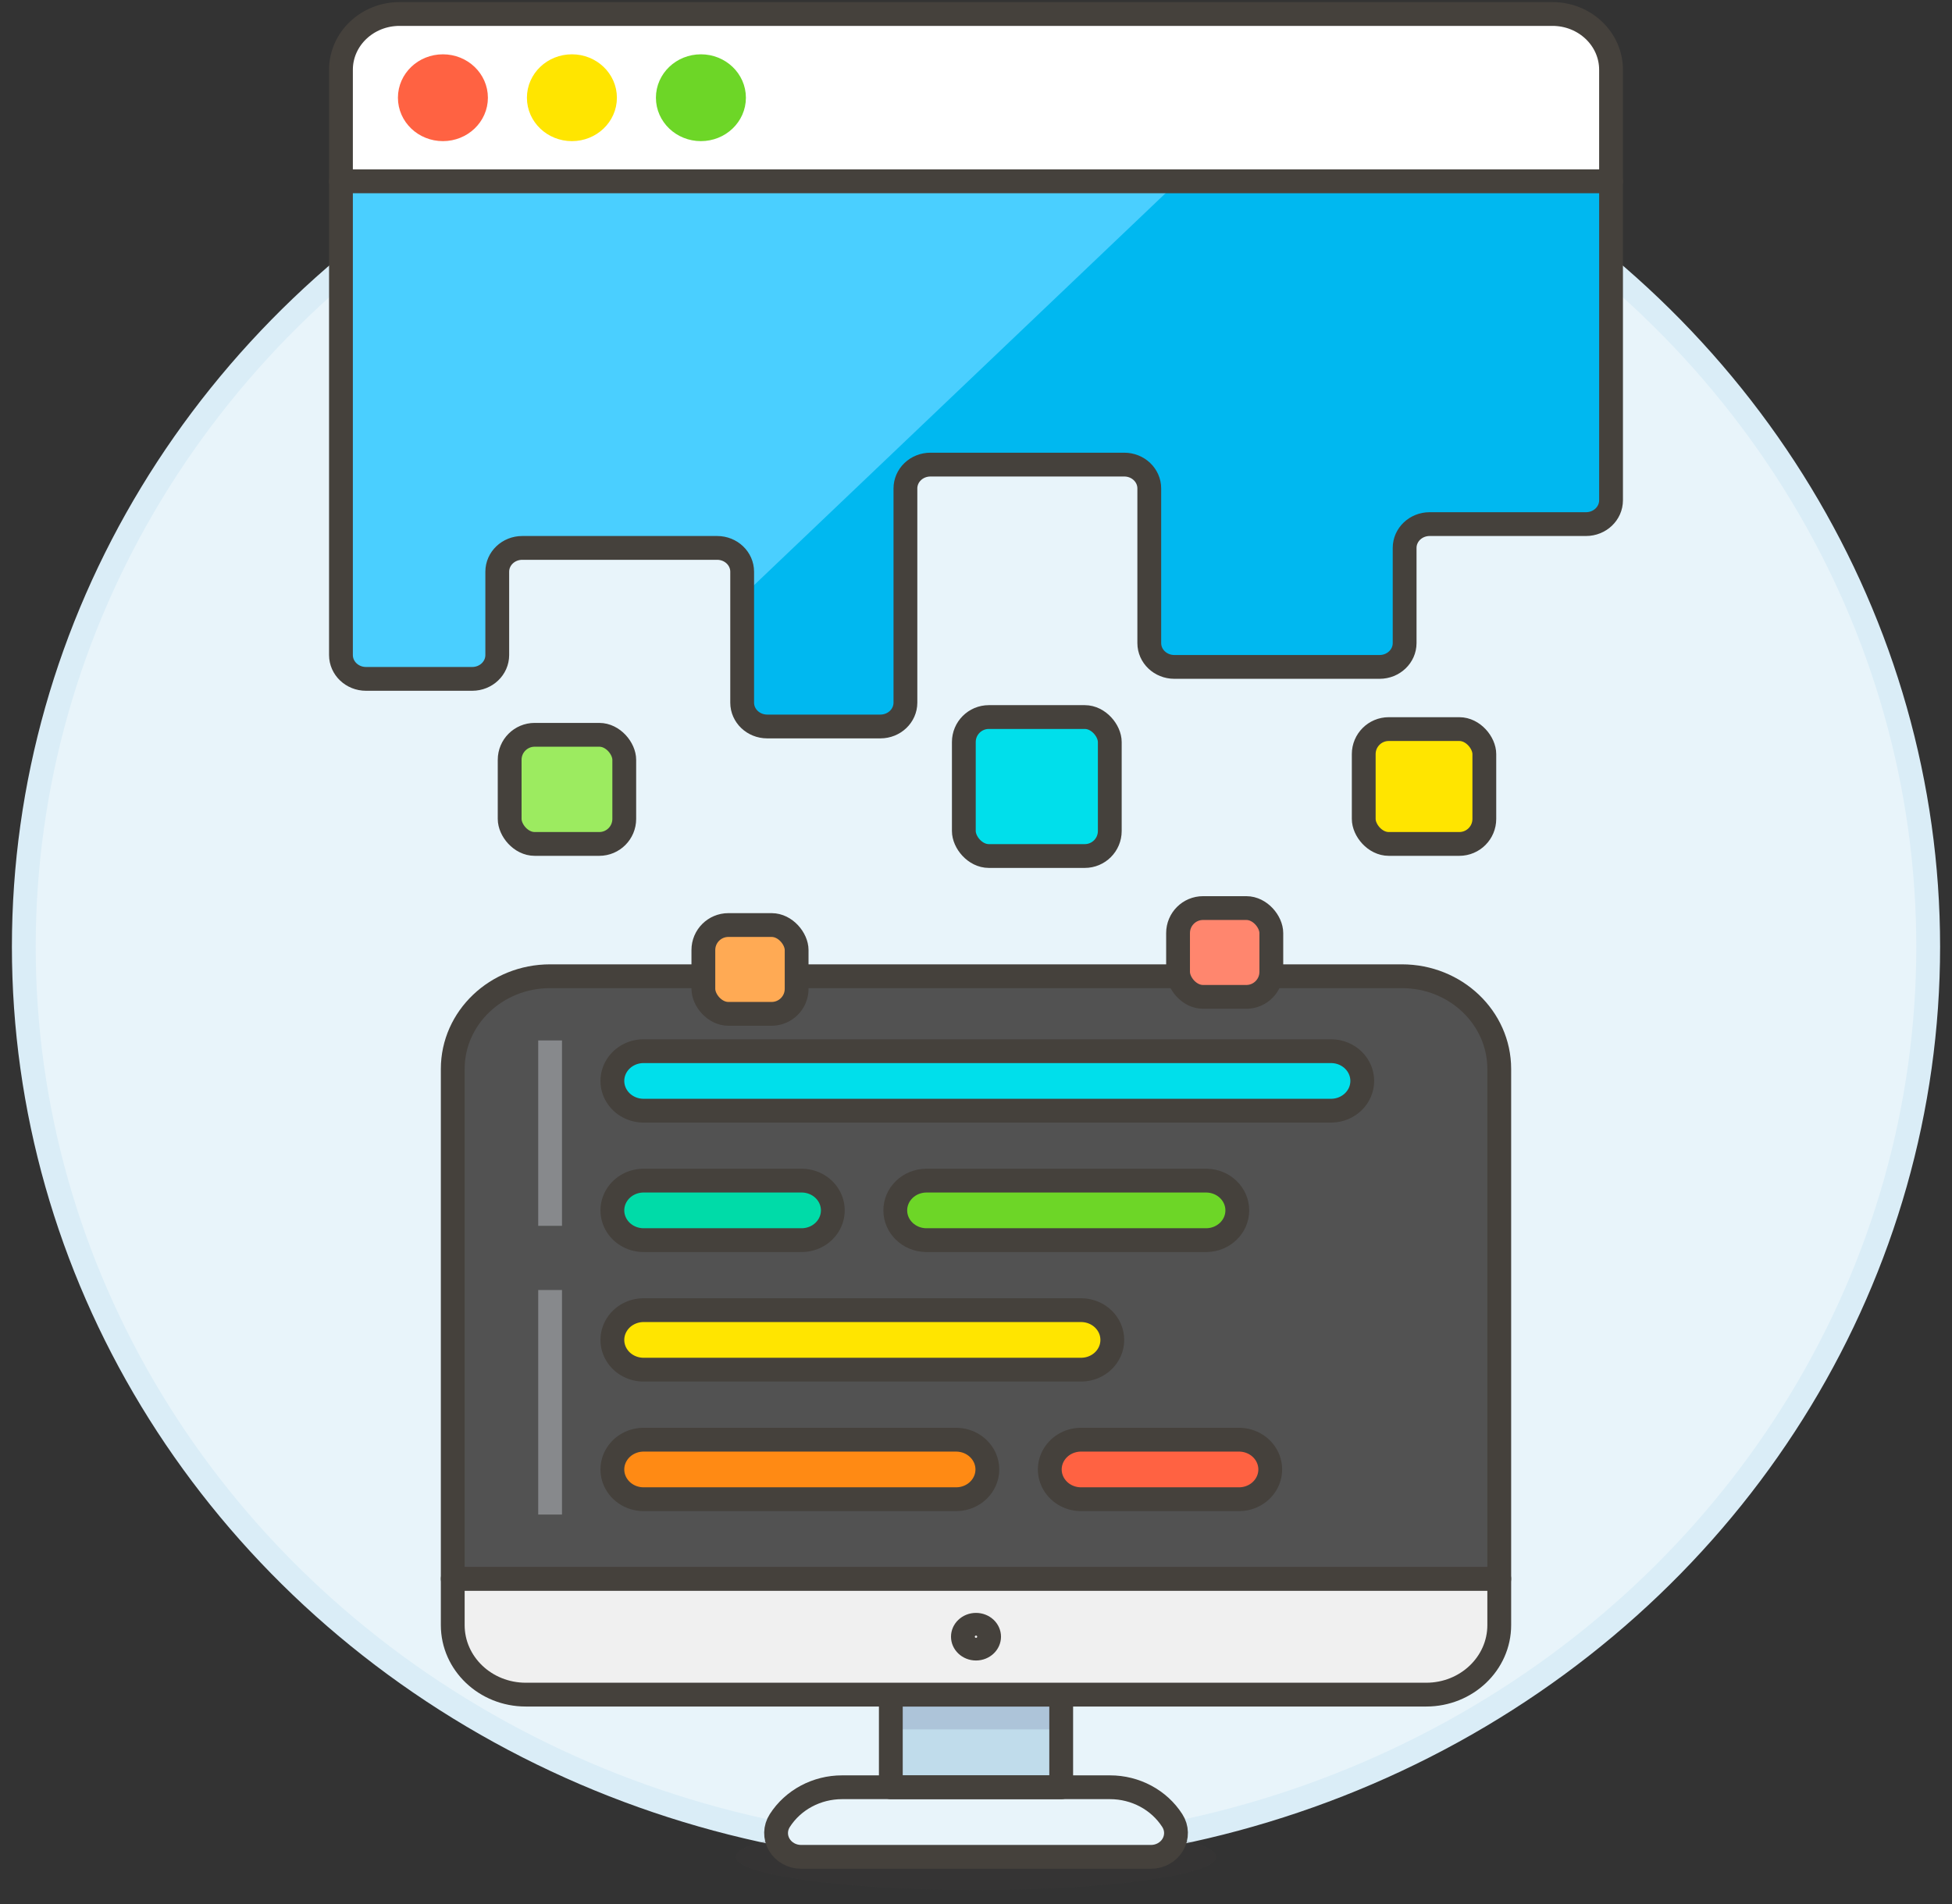<svg xmlns="http://www.w3.org/2000/svg" width="82" height="80" viewBox="0 0 82 80">
  <rect x="0" y="0" width="82" height="80" fill="#333333" stroke="none"/>
  <g fill="none" fill-rule="evenodd" transform="translate(1)">
    <ellipse cx="40" cy="39.779" fill="#E8F4FA" fill-rule="nonzero" stroke="#DAEDF7" rx="40" ry="38.095"/>
    <g transform="translate(13)">
      <ellipse cx="27" cy="78.018" fill="#45413C" fill-rule="nonzero" opacity=".15" rx="10.1" ry="1.394"/>
      <g transform="translate(5 40.952)">
        <rect width="7.157" height="3.894" x="18.422" y="30.25" fill="#C0DCEB" fill-rule="nonzero"/>
        <path fill="#E8F4FA" fill-rule="nonzero" stroke="#45413C" stroke-linecap="round" stroke-linejoin="round" d="M29.346,37.066 C29.727,37.068 30.08,36.873 30.267,36.556 C30.454,36.239 30.446,35.851 30.246,35.542 C29.689,34.672 28.697,34.141 27.627,34.142 L16.377,34.142 C15.307,34.141 14.315,34.672 13.758,35.542 C13.558,35.851 13.549,36.24 13.736,36.556 C13.923,36.873 14.276,37.068 14.658,37.066 L29.346,37.066 Z"/>
        <rect width="7.157" height="1.461" x="18.422" y="30.25" fill="#ADC4D9" fill-rule="nonzero"/>
        <rect width="7.157" height="3.894" x="18.422" y="30.25" stroke="#45413C" stroke-linecap="round" stroke-linejoin="round"/>
        <path fill="#F0F0F0" fill-rule="nonzero" stroke="#45413C" stroke-linecap="round" stroke-linejoin="round" d="M40.914,30.25 L3.086,30.25 C1.392,30.25 0.019,28.942 0.019,27.329 L0.019,25.382 L43.981,25.382 L43.981,27.329 C43.981,28.942 42.608,30.25 40.914,30.25 Z"/>
        <path fill="#45413C" fill-rule="nonzero" d="M22,27.769 C22.028,27.769 22.05,27.79 22.05,27.816 C22.05,27.842 22.028,27.864 22,27.864 C21.972,27.864 21.95,27.842 21.95,27.816 C21.95,27.79 21.972,27.769 22,27.769 M22,26.816 C21.42,26.816 20.95,27.264 20.95,27.816 C20.95,28.368 21.42,28.816 22,28.816 C22.58,28.816 23.05,28.368 23.05,27.816 C23.05,27.551 22.94,27.296 22.743,27.109 C22.546,26.921 22.279,26.816 22,26.816 L22,26.816 Z"/>
        <path fill="#525252" fill-rule="nonzero" d="M0.019,3.96 C0.02,1.809 1.851,0.066 4.109,0.066 L39.891,0.066 C42.149,0.066 43.98,1.809 43.981,3.96 L43.981,25.382 L0.019,25.382 L0.019,3.96 Z"/>
        <path stroke="#45413C" stroke-linecap="round" stroke-linejoin="round" d="M0.019,3.96 C0.02,1.809 1.851,0.066 4.109,0.066 L39.891,0.066 C42.149,0.066 43.98,1.809 43.981,3.96 L43.981,25.382 L0.019,25.382 L0.019,3.96 Z"/>
        <g transform="translate(3 1.905)">
          <line x1="1.109" x2="1.109" y1=".858" y2="8.648" stroke="#87898C"/>
          <line x1="1.109" x2="1.109" y1="11.345" y2="20.779" stroke="#87898C"/>
          <path fill="#00DFEB" fill-rule="nonzero" stroke="#45413C" d="M33.949,3.81 C34.66,3.791 35.226,3.237 35.226,2.56 C35.226,1.882 34.66,1.328 33.949,1.31 L5.074,1.31 C4.596,1.297 4.149,1.532 3.907,1.924 C3.664,2.316 3.664,2.803 3.907,3.195 C4.149,3.587 4.596,3.822 5.074,3.81 L33.949,3.81 Z"/>
          <path fill="#FFE500" fill-rule="nonzero" stroke="#45413C" d="M23.449,14.691 C24.16,14.673 24.726,14.119 24.726,13.441 C24.726,12.764 24.16,12.21 23.449,12.191 L5.074,12.191 C4.596,12.179 4.149,12.414 3.907,12.806 C3.664,13.198 3.664,13.685 3.907,14.077 C4.149,14.469 4.596,14.704 5.074,14.691 L23.449,14.691 Z"/>
          <path fill="#FF6242" fill-rule="nonzero" stroke="#45413C" d="M30.011,20.134 C30.489,20.147 30.936,19.911 31.178,19.519 C31.421,19.128 31.421,18.641 31.178,18.249 C30.936,17.857 30.489,17.622 30.011,17.634 L23.449,17.634 C22.971,17.622 22.524,17.857 22.282,18.249 C22.039,18.641 22.039,19.128 22.282,19.519 C22.524,19.911 22.971,20.147 23.449,20.134 L30.011,20.134 Z"/>
          <path fill="#FF8A14" fill-rule="nonzero" stroke="#45413C" d="M18.2,20.134 C18.911,20.116 19.477,19.561 19.477,18.884 C19.477,18.207 18.911,17.653 18.2,17.634 L5.074,17.634 C4.596,17.622 4.149,17.857 3.907,18.249 C3.664,18.641 3.664,19.128 3.907,19.519 C4.149,19.911 4.596,20.147 5.074,20.134 L18.2,20.134 Z"/>
          <path fill="#00DBA8" fill-rule="nonzero" stroke="#45413C" d="M11.636,9.249 C12.114,9.261 12.561,9.026 12.803,8.634 C13.046,8.242 13.046,7.755 12.803,7.363 C12.561,6.971 12.114,6.736 11.636,6.749 L5.074,6.749 C4.596,6.736 4.149,6.971 3.907,7.363 C3.664,7.755 3.664,8.242 3.907,8.634 C4.149,9.026 4.596,9.261 5.074,9.249 L11.636,9.249 Z"/>
          <path fill="#6DD627" fill-rule="nonzero" stroke="#45413C" d="M28.7,9.249 C29.411,9.23 29.977,8.676 29.977,7.999 C29.977,7.321 29.411,6.767 28.7,6.749 L16.886,6.749 C16.175,6.767 15.609,7.321 15.609,7.999 C15.609,8.676 16.175,9.23 16.886,9.249 L28.7,9.249 Z"/>
        </g>
      </g>
      <path fill="#FFF" fill-rule="nonzero" d="M51.215,0.588 L2.785,0.588 C1.425,0.588 0.323,1.637 0.323,2.932 L0.323,7.619 L53.677,7.619 L53.677,2.932 C53.677,1.637 52.575,0.588 51.215,0.588 Z"/>
      <path stroke="#45413C" stroke-linecap="round" stroke-linejoin="round" d="M51.215,0.588 L2.785,0.588 C1.425,0.588 0.323,1.637 0.323,2.932 L0.323,7.619 L53.677,7.619 L53.677,2.932 C53.677,1.637 52.575,0.588 51.215,0.588 Z"/>
      <path fill="#00B8F0" fill-rule="nonzero" d="M53.677,7.619 L53.677,21.021 C53.676,21.573 53.207,22.02 52.627,22.021 L46.056,22.021 C45.476,22.021 45.006,22.469 45.006,23.021 L45.006,27.021 C45.005,27.573 44.536,28.02 43.956,28.021 L35.329,28.021 C34.749,28.02 34.28,27.573 34.279,27.021 L34.279,20.521 C34.279,19.969 33.809,19.521 33.229,19.521 L25.085,19.521 C24.807,19.521 24.539,19.626 24.343,19.814 C24.146,20.001 24.035,20.256 24.035,20.521 L24.035,29.524 C24.034,30.076 23.565,30.523 22.985,30.524 L18.227,30.524 C17.647,30.523 17.178,30.076 17.177,29.524 L17.177,24.021 C17.177,23.469 16.707,23.021 16.127,23.021 L7.939,23.021 C7.359,23.021 6.889,23.469 6.889,24.021 L6.889,27.524 C6.888,28.076 6.419,28.523 5.839,28.524 L1.373,28.524 C0.793,28.523 0.324,28.076 0.323,27.524 L0.323,7.619 L53.677,7.619 Z"/>
      <path fill="#4ACFFF" fill-rule="nonzero" d="M35.488,7.619 L0.323,7.619 L0.323,27.524 C0.324,28.076 0.793,28.523 1.373,28.524 L5.839,28.524 C6.419,28.523 6.888,28.076 6.889,27.524 L6.889,24.021 C6.889,23.469 7.359,23.021 7.939,23.021 L16.127,23.021 C16.707,23.021 17.177,23.469 17.177,24.021 L17.177,25.062 L35.488,7.619 Z"/>
      <path stroke="#45413C" stroke-linecap="round" stroke-linejoin="round" d="M53.677,7.619 L53.677,21.021 C53.676,21.573 53.207,22.02 52.627,22.021 L46.056,22.021 C45.476,22.021 45.006,22.469 45.006,23.021 L45.006,27.021 C45.005,27.573 44.536,28.02 43.956,28.021 L35.329,28.021 C34.749,28.02 34.28,27.573 34.279,27.021 L34.279,20.521 C34.279,19.969 33.809,19.521 33.229,19.521 L25.085,19.521 C24.807,19.521 24.539,19.626 24.343,19.814 C24.146,20.001 24.035,20.256 24.035,20.521 L24.035,29.524 C24.034,30.076 23.565,30.523 22.985,30.524 L18.227,30.524 C17.647,30.523 17.178,30.076 17.177,29.524 L17.177,24.021 C17.177,23.469 16.707,23.021 16.127,23.021 L7.939,23.021 C7.359,23.021 6.889,23.469 6.889,24.021 L6.889,27.524 C6.888,28.076 6.419,28.523 5.839,28.524 L1.373,28.524 C0.793,28.523 0.324,28.076 0.323,27.524 L0.323,7.619 L53.677,7.619 Z"/>
      <g fill-rule="nonzero" stroke="#45413C" stroke-linecap="round" stroke-linejoin="round" transform="translate(7 29.524)">
        <rect width="4.814" height="4.585" x=".41" y="1.35" fill="#9CEB60" rx="1.05"/>
        <rect width="6.131" height="5.839" x="19.489" y=".604" fill="#00DFEB" rx="1.05"/>
        <rect width="5.066" height="4.825" x="36.288" y="1.11" fill="#FFE500" rx="1.05"/>
        <rect width="3.918" height="3.731" x="28.488" y="8.63" fill="#FF866E" rx="1.05"/>
        <rect width="3.918" height="3.731" x="8.547" y="9.343" fill="#FFAA54" rx="1.05"/>
      </g>
      <g fill-rule="nonzero" transform="translate(3 1.905)">
        <ellipse cx="1.606" cy="2.201" fill="#FF6242" stroke="#FF6242" rx="1.39" ry="1.324"/>
        <ellipse cx="7.025" cy="2.201" fill="#FFE500" stroke="#FFE500" rx="1.39" ry="1.324"/>
        <ellipse cx="12.444" cy="2.201" fill="#6DD627" stroke="#6DD627" rx="1.39" ry="1.324"/>
      </g>
    </g>
  </g>
</svg>
